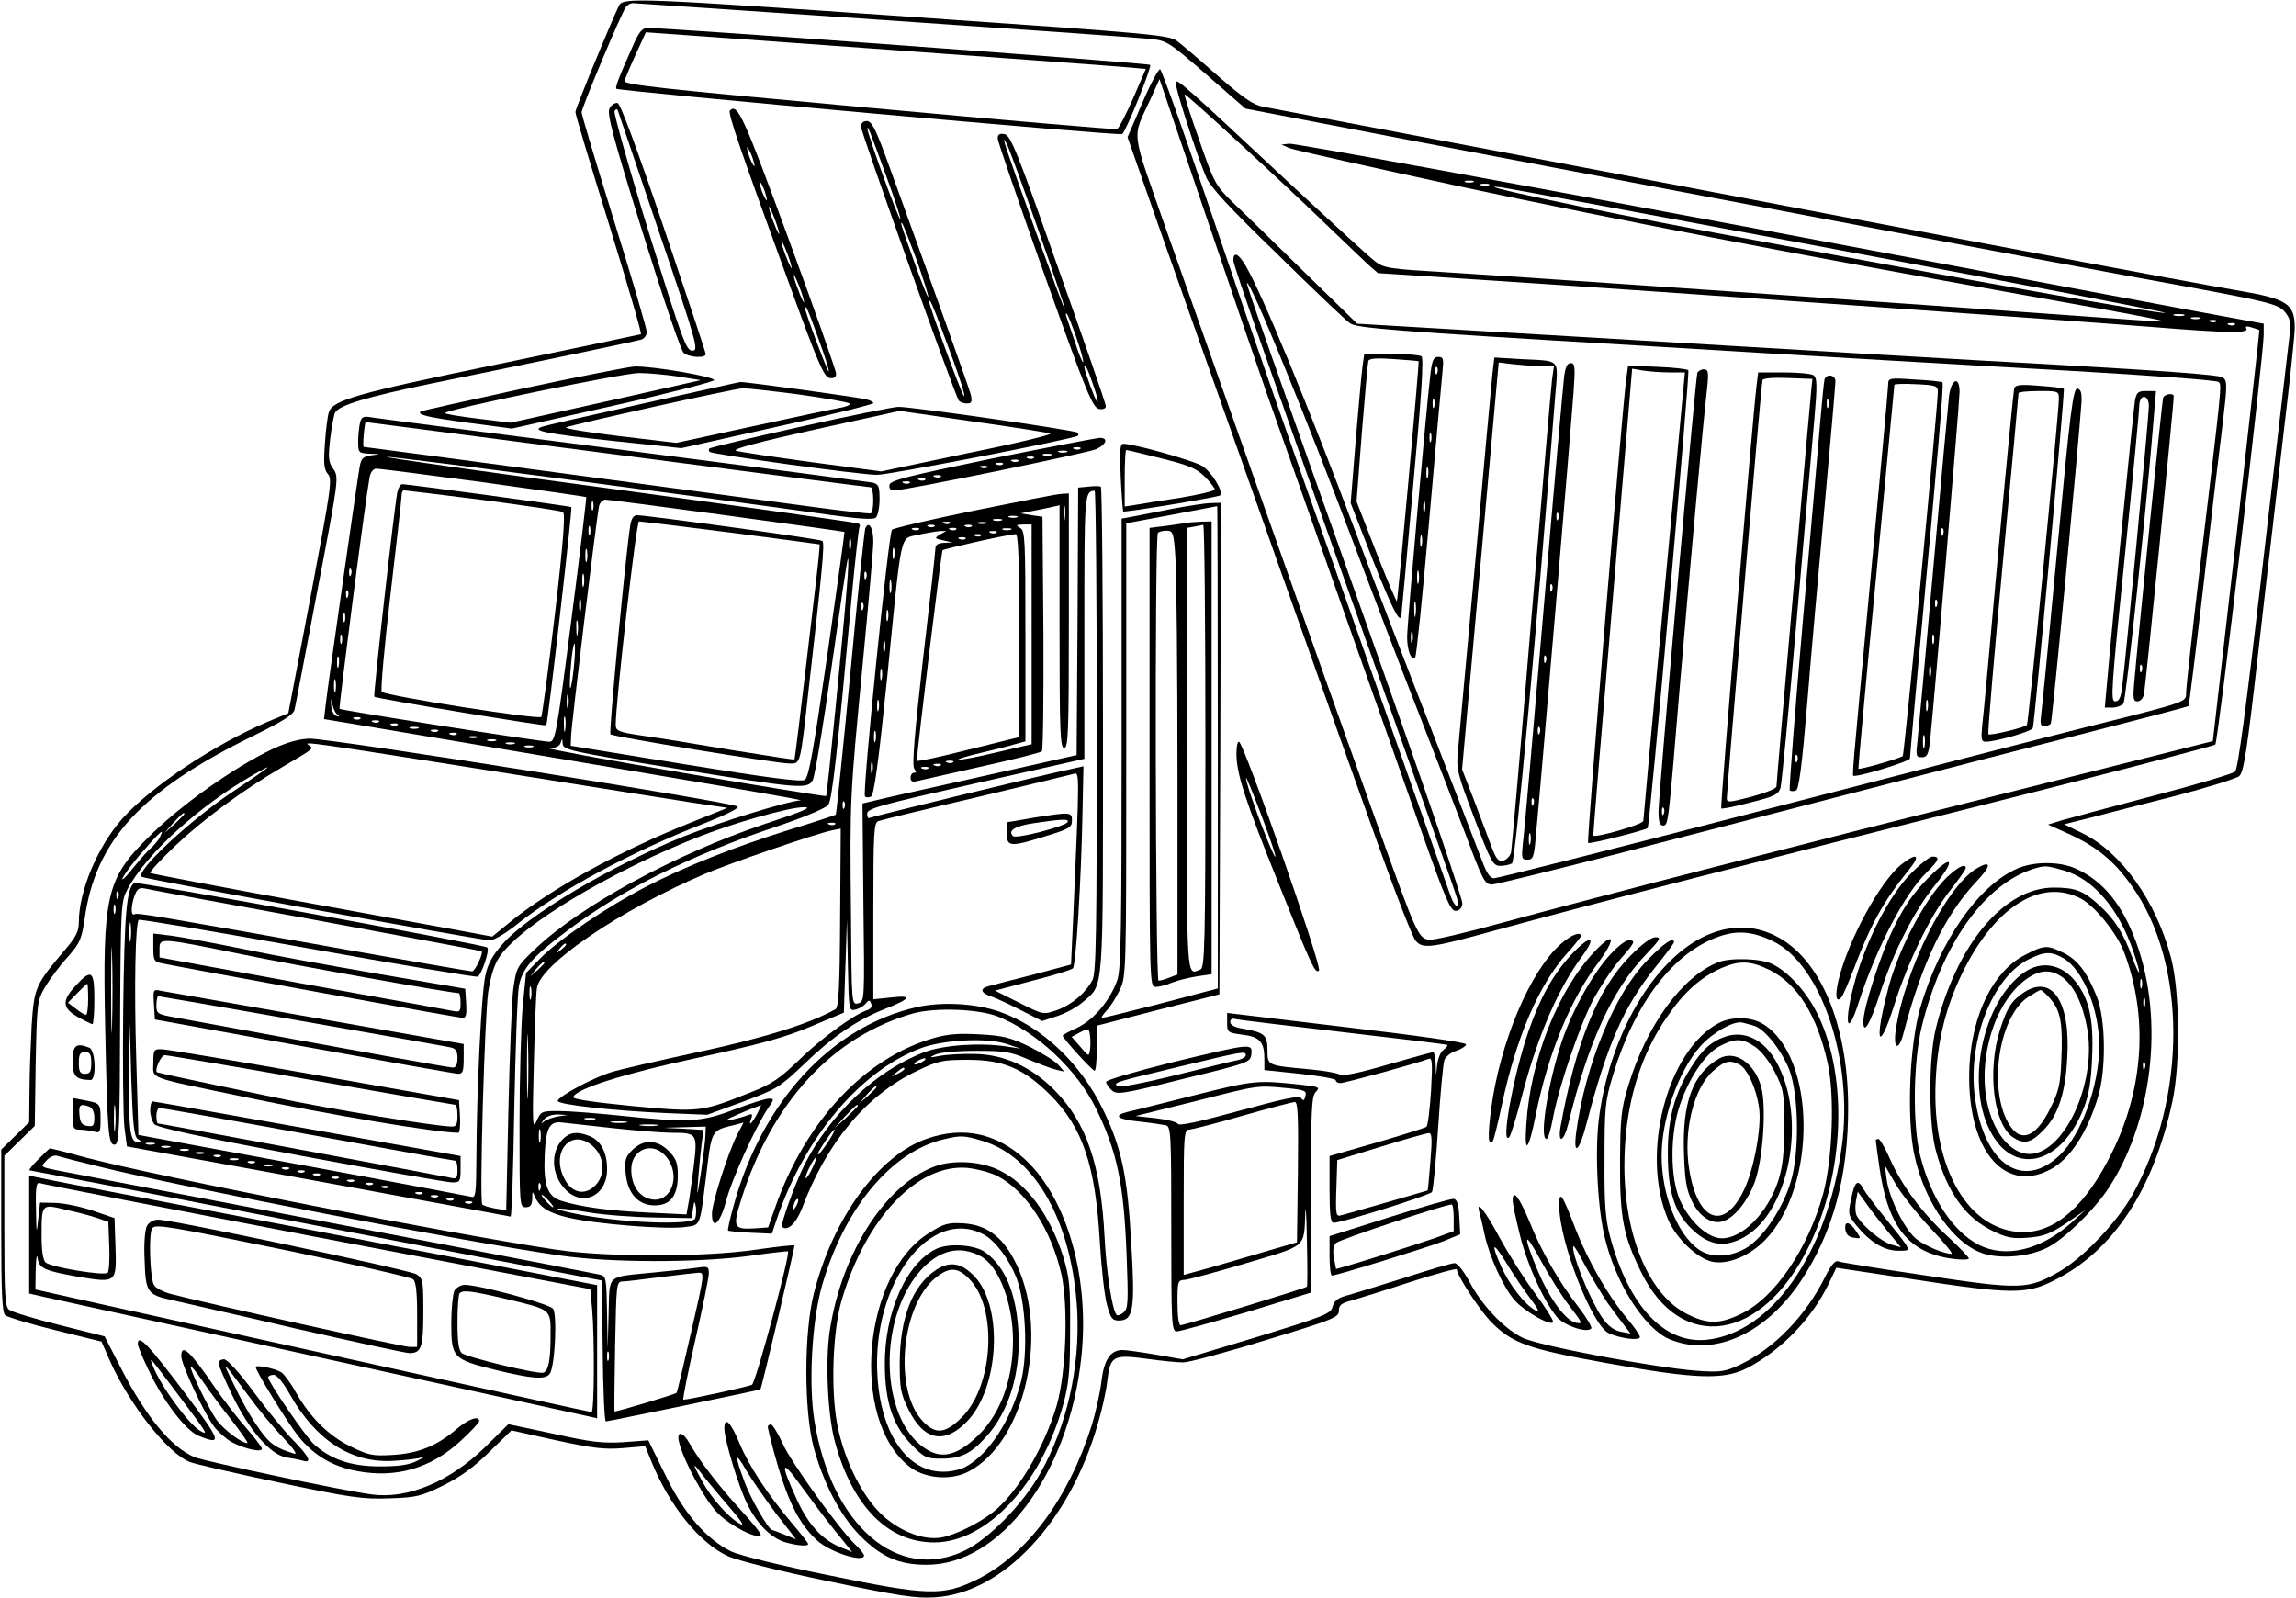 <?xml version="1.0" encoding="UTF-8" standalone="yes"?>
<svg version="1.0" xmlns="http://www.w3.org/2000/svg" width="195.413mm" height="136.032mm" viewBox="0 0 739 515" preserveAspectRatio="xMidYMid meet">
  <g transform="translate(0,515) scale(0.1,-0.1)" fill="#000000" stroke="none">
    <path d="M1991 5133 c-22 -44 -141 -332 -141 -344 0 -8 49 -171 109 -364 59
-192 106 -351 102 -352 -3 -1 -211 -45 -463 -97 -451 -93 -528 -115 -542 -153
-4 -10 -10 -55 -13 -101 -5 -66 -3 -85 10 -100 14 -16 9 -49 -56 -393 l-72
-377 -65 -27 c-174 -74 -377 -209 -470 -313 -79 -89 -140 -233 -140 -333 0
-30 -9 -48 -45 -90 -95 -112 -99 -121 -107 -243 -3 -61 -7 -156 -7 -211 l-1
-101 -45 -44 -45 -44 0 -262 c0 -200 3 -264 13 -272 7 -6 79 -28 161 -48 l149
-37 29 -66 c64 -141 186 -295 256 -322 15 -6 144 -36 287 -66 232 -49 270 -54
356 -51 88 3 103 7 174 42 54 27 99 59 148 108 l71 69 144 -32 c120 -26 157
-30 216 -25 l71 6 19 -47 c58 -144 156 -266 249 -308 29 -13 171 -49 322 -80
224 -47 282 -56 343 -52 219 13 434 241 525 558 14 46 28 110 31 141 10 79 18
84 125 70 49 -7 102 -12 120 -12 17 0 137 32 266 72 217 66 235 73 235 94 0
19 8 25 43 34 23 7 108 33 190 60 81 26 147 44 147 40 0 -19 72 -129 109 -168
69 -70 117 -88 373 -134 288 -52 378 -55 454 -16 111 58 209 160 263 273 l24
50 246 -37 c320 -49 367 -49 457 -3 190 95 319 292 380 577 26 122 24 355 -5
463 -48 182 -160 339 -285 400 l-59 29 84 21 c46 12 169 44 273 70 103 27 197
56 207 64 15 14 25 77 64 421 25 223 62 534 80 692 19 159 35 307 35 331 0 79
-23 94 -190 122 -141 24 -978 181 -2100 395 -547 104 -1013 192 -1034 196 -30
5 -64 28 -144 98 -57 50 -116 101 -131 112 -25 21 -67 25 -836 78 -904 63
-950 64 -964 39z m859 -48 c443 -30 828 -57 857 -61 49 -5 59 -12 177 -115
l125 -109 578 -111 c1251 -238 1954 -371 2298 -434 439 -80 453 -83 477 -115
17 -24 17 -30 2 -150 -8 -69 -46 -392 -84 -719 -46 -396 -73 -598 -82 -607 -7
-7 -125 -42 -263 -78 -137 -36 -270 -72 -295 -79 l-45 -14 69 -31 c89 -41 145
-87 201 -167 178 -248 178 -681 2 -995 -50 -89 -161 -205 -237 -248 -100 -57
-122 -58 -428 -12 -150 22 -278 43 -285 46 -8 3 -23 -16 -39 -48 -62 -127
-167 -235 -277 -286 -47 -22 -62 -24 -135 -19 -131 9 -515 81 -565 107 -60 30
-130 104 -169 178 -20 37 -40 62 -49 62 -9 0 -84 -22 -167 -49 -83 -26 -167
-52 -186 -57 -24 -7 -36 -17 -40 -34 -5 -23 -26 -31 -244 -98 l-239 -72 -86
15 c-47 8 -96 15 -108 15 -39 0 -60 -32 -68 -101 -4 -35 -18 -98 -31 -141 -75
-237 -210 -419 -371 -498 -108 -53 -157 -52 -476 14 -154 31 -288 64 -315 77
-80 39 -153 123 -213 248 l-54 110 -80 -6 c-67 -4 -104 0 -225 27 l-146 31
-75 -74 c-115 -112 -251 -169 -368 -152 -102 14 -534 106 -569 120 -75 32
-156 130 -237 288 l-52 101 -147 37 c-80 20 -153 42 -161 49 -13 10 -15 52
-15 254 l0 242 49 48 49 48 3 202 c4 197 5 202 31 247 15 25 47 68 72 95 40
46 45 57 55 125 35 250 182 411 539 586 98 48 133 70 137 86 3 12 36 186 74
386 69 359 69 364 51 390 -16 22 -17 36 -10 98 5 40 12 78 16 84 15 24 98 49
309 93 338 69 658 136 678 142 9 3 17 14 17 24 0 10 -47 171 -105 357 -58 186
-105 344 -105 351 0 15 129 322 143 340 5 6 15 12 21 12 6 0 373 -25 816 -55z"/>
    <path d="M2040 5013 c-52 -116 -62 -144 -58 -149 9 -8 1623 -153 1630 -146 15
15 96 217 90 223 -6 6 -1563 120 -1619 119 -17 0 -27 -12 -43 -47z m1566 -78
l82 -7 -41 -95 c-23 -52 -46 -97 -52 -99 -5 -2 -366 29 -801 69 -677 62 -790
74 -786 87 3 8 19 47 37 86 l32 70 724 -52 c398 -29 761 -55 805 -59z"/>
    <path d="M3677 4819 l-48 -111 116 -331 c175 -496 589 -1665 700 -1972 53
-148 104 -278 113 -287 23 -26 49 -23 252 33 314 86 875 230 1610 414 388 98
709 181 714 186 9 8 155 1247 156 1320 l0 36 -87 16 c-49 8 -749 140 -1558
292 -808 151 -1481 274 -1495 272 l-25 -3 25 -11 c14 -6 269 -63 565 -127 487
-104 1048 -212 1765 -340 477 -85 533 -96 455 -91 -38 2 -324 23 -635 45 -823
58 -1396 97 -1634 112 -199 12 -210 13 -242 38 -18 14 -151 136 -296 271 -309
289 -337 313 -344 306 -6 -6 66 -231 98 -307 15 -34 71 -95 230 -249 115 -113
220 -213 233 -222 20 -16 125 -25 941 -73 506 -31 1128 -67 1384 -81 256 -15
469 -30 475 -36 10 -10 11 -3 -60 -594 -25 -209 -45 -392 -45 -407 0 -31 9
-28 -330 -113 -124 -31 -598 -153 -1054 -271 -455 -118 -836 -214 -846 -214
-12 0 -23 16 -35 47 -10 27 -85 221 -167 433 -83 212 -190 491 -238 620 -158
422 -307 783 -361 875 -23 39 -39 45 -39 16 0 -17 127 -380 570 -1626 78 -220
146 -412 150 -427 12 -39 -6 -35 -20 5 -6 17 -58 165 -115 327 -57 162 -163
462 -235 665 -195 548 -267 755 -430 1235 -81 239 -151 435 -156 437 -5 1 -31
-47 -57 -108z m398 -929 c26 -74 132 -373 235 -665 103 -291 226 -638 272
-770 71 -201 88 -240 104 -240 12 0 20 8 22 23 2 12 -114 352 -257 755 -377
1061 -440 1241 -437 1245 10 9 192 -435 349 -853 58 -154 151 -397 207 -540
56 -143 121 -312 145 -375 60 -160 65 -170 89 -170 11 0 184 43 385 94 882
228 1236 320 1536 396 176 45 321 83 323 85 1 1 23 173 47 381 24 209 52 444
62 523 16 132 16 144 1 155 -11 8 -189 21 -523 40 -279 15 -903 52 -1387 81
l-879 52 -172 168 c-95 93 -198 194 -230 224 -55 54 -59 62 -107 200 -28 79
-49 145 -47 147 3 4 319 -286 462 -425 55 -53 114 -109 130 -124 l31 -27 384
-25 c507 -33 1896 -131 2128 -150 223 -18 296 -19 286 -4 -4 8 1 9 17 4 13 -4
25 -8 25 -9 1 0 -33 -299 -74 -663 l-76 -661 -625 -157 c-684 -171 -1364 -346
-1675 -431 -110 -30 -211 -54 -225 -52 -35 4 -41 18 -170 379 -153 426 -540
1520 -672 1894 -123 353 -117 301 -54 440 l27 60 148 -435 c81 -239 169 -496
195 -570z m668 673 c-7 -2 -19 -2 -25 0 -7 3 -2 5 12 5 14 0 19 -2 13 -5z m50
-10 c-7 -2 -19 -2 -25 0 -7 3 -2 5 12 5 14 0 19 -2 13 -5z m1131 -209 c582
-109 1054 -200 1048 -202 -15 -5 -598 99 -1477 263 -386 72 -788 158 -660 141
17 -2 506 -93 1089 -202z m1109 -211 c-7 -2 -21 -2 -30 0 -10 3 -4 5 12 5 17
0 24 -2 18 -5z m50 -10 c-7 -2 -19 -2 -25 0 -7 3 -2 5 12 5 14 0 19 -2 13 -5z
m54 -9 c-3 -3 -12 -4 -19 -1 -8 3 -5 6 6 6 11 1 17 -2 13 -5z m60 -10 c-3 -3
-12 -4 -19 -1 -8 3 -5 6 6 6 11 1 17 -2 13 -5z"/>
    <path d="M1960 4801 c-9 -17 10 -89 106 -398 65 -208 124 -384 133 -390 17
-15 71 -18 71 -4 0 5 -61 188 -135 407 -86 254 -140 400 -149 402 -8 2 -20 -6
-26 -17z m161 -403 c122 -358 127 -378 106 -378 -20 0 -31 30 -140 380 -65
210 -114 386 -111 392 6 9 9 8 12 -2 3 -8 63 -185 133 -392z"/>
    <path d="M2348 4794 c-8 -7 33 -126 191 -559 92 -254 112 -300 130 -303 15 -2
21 2 21 15 -1 10 -69 205 -153 433 -145 395 -165 439 -189 414z m76 -164 c5
-17 4 -20 -2 -10 -5 8 -13 26 -16 40 -5 17 -4 20 2 10 5 -8 13 -26 16 -40z
m40 -110 c5 -17 4 -20 -2 -10 -5 8 -13 26 -16 40 -5 17 -4 20 2 10 5 -8 13
-26 16 -40z m40 -110 c5 -20 3 -19 -8 5 -7 17 -16 41 -20 55 -5 20 -3 19 8 -5
7 -16 16 -41 20 -55z m40 -110 c5 -20 3 -19 -8 5 -7 17 -16 41 -20 55 -5 20
-3 19 8 -5 7 -16 16 -41 20 -55z m40 -110 c5 -20 3 -19 -8 5 -7 17 -16 41 -20
55 -5 20 -3 19 8 -5 7 -16 16 -41 20 -55z m50 -134 c20 -55 35 -101 32 -103
-3 -3 -76 191 -76 204 0 16 12 -10 44 -101z"/>
    <path d="M2770 4742 c0 -17 300 -858 315 -882 3 -5 15 -10 26 -10 16 0 18 5
13 28 -6 23 -102 293 -275 770 -33 89 -45 112 -60 112 -12 0 -19 -7 -19 -18z
m84 -166 c26 -71 45 -130 43 -132 -5 -5 -107 277 -106 291 0 13 6 -2 63 -159z
m96 -265 c22 -63 39 -116 37 -118 -2 -2 -21 45 -42 104 -50 140 -49 139 -42
133 3 -3 24 -57 47 -119z m80 -221 c54 -143 81 -225 71 -215 -8 9 -111 289
-111 302 0 15 11 -9 40 -87z"/>
    <path d="M3211 4703 c0 -10 69 -209 152 -443 135 -379 154 -425 175 -428 13
-2 22 2 21 10 0 7 -69 207 -153 443 -134 381 -154 430 -174 433 -16 3 -22 -2
-21 -15z m128 -287 c50 -142 90 -261 88 -263 -3 -2 -181 489 -194 537 -4 13
-3 13 5 0 6 -8 51 -132 101 -274z m126 -356 c14 -40 23 -75 21 -77 -2 -2 -14
26 -26 64 -13 37 -25 75 -28 83 -3 8 -2 12 1 9 4 -3 18 -39 32 -79z m54 -152
c12 -34 17 -58 12 -53 -7 8 -41 100 -41 112 0 16 12 -8 29 -59z"/>
    <path d="M4386 3968 c-3 -24 -13 -132 -22 -241 l-16 -198 72 -185 c61 -153 85
-201 91 -181 0 1 18 189 38 417 28 302 35 417 27 422 -6 4 -50 8 -97 8 l-87 0
-6 -42z m181 18 c3 -2 -67 -769 -70 -773 -2 -2 -32 70 -67 159 l-63 162 17
221 c10 121 19 225 21 232 3 8 26 10 82 6 43 -3 79 -6 80 -7z"/>
    <path d="M4606 3953 c-13 -103 -76 -814 -76 -855 0 -44 13 -78 26 -66 4 4 24
202 45 440 21 238 40 454 43 481 4 41 3 47 -14 47 -14 0 -19 -10 -24 -47z m21
-5 c-3 -8 -6 -5 -6 6 -1 11 2 17 5 13 3 -3 4 -12 1 -19z m-10 -110 c-3 -7 -5
-2 -5 12 0 14 2 19 5 13 2 -7 2 -19 0 -25z m-10 -110 c-3 -7 -5 -2 -5 12 0 14
2 19 5 13 2 -7 2 -19 0 -25z m-10 -115 c-3 -10 -5 -4 -5 12 0 17 2 24 5 18 2
-7 2 -21 0 -30z m-10 -110 c-3 -10 -5 -4 -5 12 0 17 2 24 5 18 2 -7 2 -21 0
-30z m-10 -110 c-3 -10 -5 -4 -5 12 0 17 2 24 5 18 2 -7 2 -21 0 -30z m-10
-120 c-3 -10 -5 -2 -5 17 0 19 2 27 5 18 2 -10 2 -26 0 -35z m-10 -105 c-2
-13 -4 -5 -4 17 -1 22 1 32 4 23 2 -10 2 -28 0 -40z m-10 -85 c-3 -10 -5 -4
-5 12 0 17 2 24 5 18 2 -7 2 -21 0 -30z"/>
    <path d="M4805 3947 c-3 -29 -28 -299 -55 -602 -28 -302 -53 -578 -56 -612 -6
-60 -4 -71 52 -218 54 -143 61 -155 84 -155 14 0 31 4 38 8 11 7 83 793 139
1505 10 125 21 113 -114 120 l-82 5 -6 -51z m159 23 l39 0 -6 -42 c-3 -24 -33
-371 -67 -773 -33 -401 -63 -740 -65 -751 -3 -12 -14 -24 -25 -27 -16 -4 -23
4 -39 47 -10 28 -36 95 -56 149 l-38 98 59 656 59 655 50 -6 c28 -3 67 -6 89
-6z"/>
    <path d="M5036 3938 c-3 -24 -33 -360 -66 -748 -33 -388 -63 -729 -67 -757 -5
-49 -4 -53 15 -53 17 0 21 8 26 68 16 165 116 1347 122 1435 6 85 5 97 -9 97
-11 0 -17 -13 -21 -42z m-19 -460 c-3 -8 -6 -5 -6 6 -1 11 2 17 5 13 3 -3 4
-12 1 -19z m-20 -230 c-3 -8 -6 -5 -6 6 -1 11 2 17 5 13 3 -3 4 -12 1 -19z
m-20 -230 c-3 -8 -6 -5 -6 6 -1 11 2 17 5 13 3 -3 4 -12 1 -19z m-20 -230 c-3
-8 -6 -5 -6 6 -1 11 2 17 5 13 3 -3 4 -12 1 -19z m-20 -230 c-3 -8 -6 -5 -6 6
-1 11 2 17 5 13 3 -3 4 -12 1 -19z m-10 -125 c-3 -10 -5 -4 -5 12 0 17 2 24 5
18 2 -7 2 -21 0 -30z"/>
    <path d="M1680 3898 c-179 -39 -327 -72 -329 -74 -11 -10 19 -18 151 -36 l143
-19 324 73 c179 40 326 78 328 83 3 11 -200 46 -257 44 -19 -1 -181 -33 -360
-71z m499 39 l75 -12 -307 -69 -306 -68 -105 13 c-59 7 -106 15 -106 18 0 11
574 129 625 129 28 0 83 -5 124 -11z"/>
    <path d="M5236 3929 c-13 -94 -128 -1491 -123 -1495 4 -5 186 41 192 48 7 8
137 1469 131 1475 -4 4 -49 9 -101 11 l-93 4 -6 -43z m139 21 l50 0 -67 -717
c-37 -395 -67 -723 -67 -728 -1 -12 -161 -57 -161 -47 -1 4 27 344 62 755 l63
749 35 -6 c19 -3 58 -6 85 -6z"/>
    <path d="M5465 3948 c-6 -19 -125 -1360 -125 -1413 0 -32 4 -45 14 -45 18 0
17 -3 56 465 29 338 72 819 87 948 5 49 3 57 -11 57 -9 0 -19 -6 -21 -12z
m-108 -1420 c-3 -8 -6 -5 -6 6 -1 11 2 17 5 13 3 -3 4 -12 1 -19z"/>
    <path d="M5656 3908 c-11 -81 -118 -1359 -114 -1363 2 -2 44 6 93 19 77 19 91
26 98 47 4 13 27 256 52 539 25 283 50 575 57 648 10 114 9 135 -3 143 -8 5
-51 9 -96 9 l-82 0 -5 -42z m177 -6 c-4 -34 -113 -1271 -113 -1286 0 -7 -36
-21 -80 -33 -73 -19 -80 -20 -80 -5 0 26 111 1336 115 1347 1 6 35 9 82 7 l79
-3 -3 -27z"/>
    <path d="M5875 3928 c-2 -7 -8 -69 -14 -138 -6 -69 -31 -363 -57 -653 -25
-290 -44 -531 -41 -534 4 -3 12 -3 20 0 9 3 19 76 36 278 12 151 38 442 57
648 19 206 34 382 34 393 0 20 -28 25 -35 6z m12 -90 c-3 -7 -5 -2 -5 12 0 14
2 19 5 13 2 -7 2 -19 0 -25z m-100 -1140 c-3 -8 -6 -5 -6 6 -1 11 2 17 5 13 3
-3 4 -12 1 -19z"/>
    <path d="M6080 3911 c0 -12 -25 -283 -55 -604 -64 -686 -62 -657 -55 -657 24
-1 180 47 180 56 0 6 16 182 35 390 53 565 75 818 70 822 -2 2 -42 7 -89 9
-83 6 -86 5 -86 -16z m160 -24 c-1 -57 -108 -1168 -113 -1173 -7 -7 -139 -45
-143 -41 -1 1 24 279 57 617 32 338 59 617 59 620 0 3 31 4 70 2 64 -3 70 -5
70 -25z"/>
    <path d="M2065 3849 c-170 -38 -317 -71 -325 -75 -32 -12 19 -22 233 -45 l218
-23 309 69 c171 38 310 72 310 76 0 4 -10 9 -22 12 -26 7 -397 58 -407 56 -3
0 -145 -32 -316 -70z m505 30 c85 -12 159 -25 163 -29 5 -5 -11 -11 -35 -15
-23 -4 -151 -31 -283 -60 l-240 -52 -185 22 c-102 12 -178 25 -170 28 24 10
542 125 570 126 14 0 95 -9 180 -20z"/>
    <path d="M6276 3873 c-3 -27 -26 -277 -51 -558 -25 -280 -48 -531 -51 -557 -5
-43 -4 -48 14 -48 17 0 22 8 27 53 10 91 95 1089 95 1124 0 54 -27 42 -34 -14z
m-19 -445 c-3 -8 -6 -5 -6 6 -1 11 2 17 5 13 3 -3 4 -12 1 -19z m-20 -230 c-3
-8 -6 -5 -6 6 -1 11 2 17 5 13 3 -3 4 -12 1 -19z m-10 -120 c-3 -7 -5 -2 -5
12 0 14 2 19 5 13 2 -7 2 -19 0 -25z m-10 -105 c-3 -10 -5 -4 -5 12 0 17 2 24
5 18 2 -7 2 -21 0 -30z m-10 -110 c-3 -10 -5 -4 -5 12 0 17 2 24 5 18 2 -7 2
-21 0 -30z m-10 -120 c-3 -10 -5 -2 -5 17 0 19 2 27 5 18 2 -10 2 -26 0 -35z"/>
    <path d="M6486 3899 c-2 -8 -25 -243 -51 -524 -25 -280 -48 -534 -52 -562 -4
-45 -3 -53 11 -53 33 0 148 33 152 44 6 17 104 1089 100 1093 -2 3 -38 7 -80
10 -59 5 -76 3 -80 -8z m144 -36 c-1 -52 -98 -1044 -103 -1049 -9 -9 -119 -35
-124 -30 -3 2 18 249 46 548 28 299 51 546 51 551 0 4 29 7 65 7 64 0 65 0 65
-27z"/>
    <path d="M6626 3393 c-26 -279 -50 -525 -53 -545 -4 -30 -2 -38 10 -38 9 0 18
4 21 9 5 7 91 917 99 1036 1 29 -2 40 -13 43 -14 2 -23 -69 -64 -505z"/>
    <path d="M6875 3858 c-5 -30 -73 -714 -90 -910 l-7 -78 25 0 c13 0 29 6 35 13
8 10 75 634 98 925 l7 82 -31 0 c-27 0 -32 -4 -37 -32z m45 -17 c0 -31 -75
-820 -86 -903 -4 -36 -10 -48 -23 -48 -15 0 -12 41 31 463 26 254 47 474 47
490 1 39 31 37 31 -2z"/>
    <path d="M6966 3868 c-4 -12 -81 -775 -93 -915 -5 -54 -3 -63 10 -63 9 0 19
10 21 23 5 20 97 941 96 960 0 12 -30 8 -34 -5z m-69 -880 c-3 -8 -6 -5 -6 6
-1 11 2 17 5 13 3 -3 4 -12 1 -19z"/>
    <path d="M2571 3774 c-156 -35 -286 -66 -289 -69 -3 -3 -3 -8 1 -11 8 -8 483
-74 539 -74 40 0 636 116 647 126 2 2 2 7 -1 10 -9 8 -537 84 -578 83 -19 -1
-163 -30 -319 -65z m809 -21 c8 -3 -111 -32 -265 -63 l-280 -59 -225 30 c-124
17 -233 33 -243 37 -12 5 79 29 255 68 l273 60 235 -34 c129 -18 242 -36 250
-39z"/>
    <path d="M1156 3788 c-3 -13 -6 -40 -6 -60 0 -37 1 -38 38 -40 36 -1 36 -1 5
-5 -27 -4 -33 -9 -38 -36 -8 -45 -102 -701 -109 -763 l-6 -51 102 -17 c1190
-200 1450 -244 1433 -245 -40 -2 -263 -71 -376 -116 -232 -94 -497 -250 -582
-345 -33 -37 -49 -64 -57 -103 -13 -56 -28 -368 -29 -585 -1 -122 -2 -133 -18
-128 -10 2 -255 49 -544 102 l-527 97 -7 246 c-7 229 -3 436 8 447 3 3 247
-38 542 -91 296 -53 543 -94 550 -92 12 5 40 86 31 94 -9 9 -1128 213 -1137
208 -25 -16 -32 -95 -36 -405 -2 -179 0 -352 4 -384 l8 -60 615 -112 c338 -62
618 -113 621 -114 4 0 9 156 12 348 4 191 10 369 15 395 11 57 43 94 157 179
177 133 398 243 668 333 96 32 164 61 172 72 12 17 29 165 75 667 11 120 23
222 25 227 3 4 2 10 -3 12 -4 3 -351 52 -772 109 -420 56 -757 104 -748 106
13 3 1017 -129 1428 -187 93 -13 139 -16 148 -9 6 6 12 32 12 59 0 42 -3 49
-22 54 -13 2 -374 50 -803 105 -429 55 -794 102 -811 105 -27 5 -33 2 -38 -17z
m828 -103 c445 -58 812 -105 817 -105 11 0 12 -77 1 -84 -4 -2 -86 7 -182 20
-168 23 -1444 194 -1452 194 -2 0 -2 18 0 40 2 22 5 40 6 40 0 0 365 -47 810
-105z m-431 -89 c181 -25 330 -46 332 -48 1 -2 -20 -180 -48 -395 -48 -373
-52 -393 -71 -393 -28 0 -670 101 -676 106 -3 4 83 672 97 747 3 16 12 27 22
27 9 0 164 -20 344 -44z m354 -88 c-3 -7 -5 -2 -5 12 0 14 2 19 5 13 2 -7 2
-19 0 -25z m432 -19 c207 -28 377 -52 378 -53 1 -1 -24 -179 -55 -395 -45
-310 -60 -396 -73 -404 -12 -7 -120 7 -385 50 l-369 60 1 29 c0 32 82 705 90
742 2 12 12 22 21 22 9 0 186 -23 392 -51z m-442 -61 c-3 -7 -5 -2 -5 12 0 14
2 19 5 13 2 -7 2 -19 0 -25z m840 -45 c-3 -10 -5 -4 -5 12 0 17 2 24 5 18 2
-7 2 -21 0 -30z m-850 -40 c-3 -10 -5 -2 -5 17 0 19 2 27 5 18 2 -10 2 -26 0
-35z m838 -80 c-11 -144 -64 -675 -67 -678 -2 -2 -210 32 -463 75 -253 43
-446 79 -428 79 21 1 33 7 36 19 4 13 5 13 6 -4 1 -20 21 -25 354 -79 413 -67
436 -69 452 -38 7 13 34 178 61 368 27 190 50 345 52 345 3 0 1 -39 -3 -87z
m-1598 35 c-3 -8 -6 -5 -6 6 -1 11 2 17 5 13 3 -3 4 -12 1 -19z m750 -35 c-3
-10 -5 -2 -5 17 0 19 2 27 5 18 2 -10 2 -26 0 -35z m-760 -35 c-3 -8 -6 -5 -6
6 -1 11 2 17 5 13 3 -3 4 -12 1 -19z m750 -45 c-3 -10 -5 -2 -5 17 0 19 2 27
5 18 2 -10 2 -26 0 -35z m-760 -35 c-3 -7 -5 -2 -5 12 0 14 2 19 5 13 2 -7 2
-19 0 -25z m750 -40 c-2 -13 -4 -5 -4 17 -1 22 1 32 4 23 2 -10 2 -28 0 -40z
m-760 -30 c-3 -7 -5 -2 -5 12 0 14 2 19 5 13 2 -7 2 -19 0 -25z m748 -78 c-4
-39 -9 -69 -12 -67 -2 3 -1 37 3 76 3 40 9 70 11 67 3 -3 2 -37 -2 -76z m-758
3 c-3 -10 -5 -4 -5 12 0 17 2 24 5 18 2 -7 2 -21 0 -30z m-10 -80 c-3 -10 -5
-2 -5 17 0 19 2 27 5 18 2 -10 2 -26 0 -35z m750 -50 c-3 -10 -5 -2 -5 17 0
19 2 27 5 18 2 -10 2 -26 0 -35z m-743 -26 c7 -6 6 -7 -4 -4 -8 2 -16 16 -17
33 -1 25 0 26 4 4 3 -14 10 -29 17 -33z m733 -49 c-2 -13 -4 -5 -4 17 -1 22 1
32 4 23 2 -10 2 -28 0 -40z m-660 36 c-3 -3 -12 -4 -19 -1 -8 3 -5 6 6 6 11 1
17 -2 13 -5z m60 -10 c-3 -3 -12 -4 -19 -1 -8 3 -5 6 6 6 11 1 17 -2 13 -5z
m60 -10 c-3 -3 -12 -4 -19 -1 -8 3 -5 6 6 6 11 1 17 -2 13 -5z m66 -11 c-7 -2
-19 -2 -25 0 -7 3 -2 5 12 5 14 0 19 -2 13 -5z m64 -9 c-3 -3 -12 -4 -19 -1
-8 3 -5 6 6 6 11 1 17 -2 13 -5z m60 -10 c-3 -3 -12 -4 -19 -1 -8 3 -5 6 6 6
11 1 17 -2 13 -5z m66 -11 c-7 -2 -19 -2 -25 0 -7 3 -2 5 12 5 14 0 19 -2 13
-5z m60 -10 c-7 -2 -19 -2 -25 0 -7 3 -2 5 12 5 14 0 19 -2 13 -5z m60 -10
c-7 -2 -19 -2 -25 0 -7 3 -2 5 12 5 14 0 19 -2 13 -5z m60 -10 c-7 -2 -19 -2
-25 0 -7 3 -2 5 12 5 14 0 19 -2 13 -5z m747 -248 c-286 -96 -595 -264 -741
-404 -57 -54 -59 -58 -69 -126 -5 -38 -12 -215 -16 -393 l-7 -322 -36 6 c-20
4 -38 9 -41 13 -10 11 8 614 19 685 13 78 27 110 68 150 99 101 357 249 601
346 117 47 300 99 347 99 31 1 3 -12 -125 -54z m-1445 -310 c292 -54 531 -99
533 -100 6 -5 -21 -65 -31 -65 -6 0 -173 29 -371 64 -654 116 -709 126 -717
120 -12 -7 -11 29 1 61 8 21 15 26 33 22 12 -3 261 -49 552 -102z m-598 -62
c-2 -16 -4 -5 -4 22 0 28 2 40 4 28 2 -13 2 -35 0 -50z m23 -643 c13 -8 13
-10 -1 -10 -24 0 -29 42 -27 224 l2 161 5 -183 c5 -147 9 -185 21 -192z m53
-17 c-7 -2 -19 -2 -25 0 -7 3 -2 5 12 5 14 0 19 -2 13 -5z m50 -10 c-7 -2 -19
-2 -25 0 -7 3 -2 5 12 5 14 0 19 -2 13 -5z m60 -10 c-7 -2 -19 -2 -25 0 -7 3
-2 5 12 5 14 0 19 -2 13 -5z m50 -10 c-7 -2 -19 -2 -25 0 -7 3 -2 5 12 5 14 0
19 -2 13 -5z m54 -9 c-3 -3 -12 -4 -19 -1 -8 3 -5 6 6 6 11 1 17 -2 13 -5z
m56 -11 c-7 -2 -19 -2 -25 0 -7 3 -2 5 12 5 14 0 19 -2 13 -5z m54 -9 c-3 -3
-12 -4 -19 -1 -8 3 -5 6 6 6 11 1 17 -2 13 -5z m56 -11 c-7 -2 -19 -2 -25 0
-7 3 -2 5 12 5 14 0 19 -2 13 -5z m54 -9 c-3 -3 -12 -4 -19 -1 -8 3 -5 6 6 6
11 1 17 -2 13 -5z m50 -10 c-3 -3 -12 -4 -19 -1 -8 3 -5 6 6 6 11 1 17 -2 13
-5z m50 -10 c-3 -3 -12 -4 -19 -1 -8 3 -5 6 6 6 11 1 17 -2 13 -5z m60 -10
c-3 -3 -12 -4 -19 -1 -8 3 -5 6 6 6 11 1 17 -2 13 -5z m50 -10 c-3 -3 -12 -4
-19 -1 -8 3 -5 6 6 6 11 1 17 -2 13 -5z m60 -10 c-3 -3 -12 -4 -19 -1 -8 3 -5
6 6 6 11 1 17 -2 13 -5z m50 -10 c-3 -3 -12 -4 -19 -1 -8 3 -5 6 6 6 11 1 17
-2 13 -5z m110 -20 c-3 -3 -12 -4 -19 -1 -8 3 -5 6 6 6 11 1 17 -2 13 -5z m50
-10 c-3 -3 -12 -4 -19 -1 -8 3 -5 6 6 6 11 1 17 -2 13 -5z m50 -10 c-3 -3 -12
-4 -19 -1 -8 3 -5 6 6 6 11 1 17 -2 13 -5z m60 -10 c-3 -3 -12 -4 -19 -1 -8 3
-5 6 6 6 11 1 17 -2 13 -5z"/>
    <path d="M1276 3563 c-10 -52 -78 -654 -74 -658 6 -6 550 -96 554 -92 5 4 85
699 81 703 -2 3 -528 74 -545 74 -6 0 -13 -12 -16 -27z m276 -24 c136 -18 252
-35 258 -39 8 -5 1 -99 -26 -329 -21 -177 -41 -326 -44 -331 -6 -10 -498 67
-514 81 -4 4 8 144 28 312 20 168 36 313 36 321 0 9 3 16 8 16 4 0 118 -14
254 -31z"/>
    <path d="M2027 3458 c-14 -82 -70 -669 -64 -674 8 -8 531 -93 574 -94 40 0 36
-16 67 260 40 350 50 450 42 457 -5 6 -553 81 -597 83 -11 0 -19 -11 -22 -32z
m323 -24 c157 -20 286 -38 287 -38 1 -1 -4 -56 -12 -122 -56 -477 -68 -569
-69 -571 -1 -2 -94 13 -207 31 -112 19 -241 40 -286 46 -74 11 -83 15 -83 34
-1 66 66 656 75 656 5 0 138 -16 295 -36z"/>
    <path d="M3190 3672 c-270 -56 -325 -70 -328 -84 -2 -13 3 -18 17 -18 35 0
625 121 650 133 33 16 39 37 9 36 -12 -1 -169 -31 -348 -67z m287 32 c-3 -3
-12 -4 -19 -1 -8 3 -5 6 6 6 11 1 17 -2 13 -5z m-44 -11 c-7 -2 -19 -2 -25 0
-7 3 -2 5 12 5 14 0 19 -2 13 -5z m-50 -10 c-7 -2 -19 -2 -25 0 -7 3 -2 5 12
5 14 0 19 -2 13 -5z m-56 -9 c-3 -3 -12 -4 -19 -1 -8 3 -5 6 6 6 11 1 17 -2
13 -5z m-50 -10 c-3 -3 -12 -4 -19 -1 -8 3 -5 6 6 6 11 1 17 -2 13 -5z m-50
-10 c-3 -3 -12 -4 -19 -1 -8 3 -5 6 6 6 11 1 17 -2 13 -5z m-50 -10 c-3 -3
-12 -4 -19 -1 -8 3 -5 6 6 6 11 1 17 -2 13 -5z m-150 -30 c-3 -3 -12 -4 -19
-1 -8 3 -5 6 6 6 11 1 17 -2 13 -5z m-50 -10 c-3 -3 -12 -4 -19 -1 -8 3 -5 6
6 6 11 1 17 -2 13 -5z m-50 -10 c-3 -3 -12 -4 -19 -1 -8 3 -5 6 6 6 11 1 17
-2 13 -5z"/>
    <path d="M3607 3613 c3 -60 7 -109 8 -111 4 -4 306 46 313 52 11 12 -29 77
-59 95 -28 17 -219 71 -253 71 -11 0 -13 -19 -9 -107z m131 60 c88 -22 113
-32 140 -59 17 -17 32 -36 32 -41 0 -5 -51 -17 -112 -27 -62 -9 -128 -20 -145
-23 l-33 -5 0 91 c0 50 2 91 5 91 3 0 54 -12 113 -27z"/>
    <path d="M3503 3582 l-33 -3 -2 -431 -3 -431 -320 -72 c-176 -39 -331 -74
-345 -78 l-25 -6 3 -319 c4 -317 4 -319 -17 -325 -21 -5 -21 -4 -23 286 -4
378 -3 380 37 800 19 197 35 378 35 402 0 44 -15 69 -26 42 -3 -9 -25 -218
-48 -466 -24 -248 -45 -453 -47 -456 -3 -2 -72 -25 -154 -50 -172 -54 -332
-117 -457 -182 -123 -63 -284 -172 -340 -230 l-47 -48 -11 -110 c-5 -60 -10
-230 -10 -377 0 -261 0 -268 20 -268 15 0 20 7 21 28 0 24 1 25 8 7 15 -35 45
-54 111 -69 85 -20 311 -38 371 -30 53 7 49 -2 69 154 20 164 15 156 96 176
l26 7 -22 -42 c-29 -59 -80 -217 -80 -252 0 -55 26 -32 45 39 17 68 95 240
135 300 21 30 21 32 3 32 -10 0 -60 -16 -111 -35 -107 -41 -147 -43 -367 -20
-77 8 -166 15 -198 15 -56 0 -58 -1 -72 -32 -13 -30 -14 -10 -9 182 3 118 7
229 10 246 11 77 269 252 543 369 86 36 351 127 406 139 l30 6 -2 -287 c-1
-226 -5 -290 -15 -295 -84 -47 -228 -92 -438 -137 -129 -28 -257 -57 -285 -66
-56 -17 -167 -76 -172 -92 -4 -12 176 -32 357 -40 l125 -5 115 42 c110 41 118
46 200 124 90 87 170 141 260 176 81 32 87 44 18 36 l-58 -6 0 284 c0 254 2
285 16 290 10 4 150 38 313 76 163 39 305 73 315 76 21 7 21 18 0 -463 l-7
-151 -116 -31 c-64 -16 -128 -33 -143 -37 -37 -8 -35 -23 5 -36 17 -6 61 -27
96 -45 l65 -33 49 16 c27 9 64 29 82 45 69 60 65 13 65 877 0 430 -3 782 -7
784 -5 2 -23 2 -40 0z m27 -787 c0 -649 -2 -780 -14 -803 -22 -42 -67 -80
-115 -97 -43 -15 -44 -15 -121 24 l-78 39 121 32 c67 17 126 35 130 40 10 9
27 287 31 503 l3 148 -31 -7 c-97 -20 -649 -155 -657 -159 -5 -4 -9 2 -9 13 0
17 41 28 350 98 l350 79 0 427 c0 428 0 434 33 437 4 1 7 -348 7 -774z m-743
493 c-3 -8 -6 -5 -6 6 -1 11 2 17 5 13 3 -3 4 -12 1 -19z m-10 -100 c-3 -8 -6
-5 -6 6 -1 11 2 17 5 13 3 -3 4 -12 1 -19z m-60 -640 c-3 -8 -6 -5 -6 6 -1 11
2 17 5 13 3 -3 4 -12 1 -19z m-30 -54 c-3 -3 -12 -4 -19 -1 -8 3 -5 6 6 6 11
1 17 -2 13 -5z m66 -597 c12 3 27 12 33 20 10 12 12 11 17 -1 4 -9 -1 -17 -13
-21 -41 -13 -150 -92 -220 -161 -61 -59 -89 -78 -151 -102 -164 -66 -168 -66
-385 -46 -121 12 -193 22 -191 29 9 27 165 76 407 128 198 43 278 65 360 100
l105 44 5 149 5 149 3 -146 c3 -146 3 -147 25 -142z m-933 209 c0 -2 -8 -10
-17 -17 -16 -13 -17 -12 -4 4 13 16 21 21 21 13z m-70 -59 c0 -2 -10 -12 -22
-23 l-23 -19 19 23 c18 21 26 27 26 19z m-43 -114 c-3 -10 -5 -2 -5 17 0 19 2
27 5 18 2 -10 2 -26 0 -35z m-10 -306 c-1 -45 -3 -5 -3 88 0 94 2 130 3 82 2
-48 2 -125 0 -170z m738 -67 c-17 -32 -29 -41 -18 -13 5 13 2 15 -11 10 -29
-11 -71 -20 -66 -14 4 4 61 29 108 46 1 1 -4 -12 -13 -29z m-640 -7 c-16 -3
-37 -10 -45 -16 -13 -10 -13 -10 -1 6 8 10 25 16 45 16 l31 -2 -30 -4z m118
-10 c-7 -2 -21 -2 -30 0 -10 3 -4 5 12 5 17 0 24 -2 18 -5z m57 -28 c74 -8
160 -15 190 -15 83 0 84 -2 71 -111 -7 -52 -14 -107 -18 -123 l-5 -29 -127 6
c-124 6 -215 18 -277 38 -44 14 -57 50 -53 147 4 89 16 110 56 105 16 -2 89
-10 163 -18z m43 18 c-13 -2 -33 -2 -45 0 -13 2 -3 4 22 4 25 0 35 -2 23 -4z
m100 -10 c-13 -2 -35 -2 -50 0 -16 2 -5 4 22 4 28 0 40 -2 28 -4z m-376 -50
c-3 -10 -5 -2 -5 17 0 19 2 27 5 18 2 -10 2 -26 0 -35z m532 20 c0 -16 -7 -68
-14 -118 -13 -86 -14 -87 -9 -20 3 39 8 89 11 112 l6 42 -64 4 -64 3 68 2 67
2 -1 -27z m-532 -175 c-3 -8 -6 -5 -6 6 -1 11 2 17 5 13 3 -3 4 -12 1 -19z
m28 -38 c10 -11 16 -20 13 -20 -3 0 -13 9 -23 20 -10 11 -16 20 -13 20 3 0 13
-9 23 -20z m471 -56 c-9 -24 -252 -14 -395 17 -84 18 -54 20 49 3 52 -9 149
-16 215 -17 l120 -2 4 30 c4 26 5 27 9 7 2 -13 1 -30 -2 -38z"/>
    <path d="M1810 1480 c-41 -41 -38 -115 7 -162 57 -60 137 -20 135 67 0 53 -22
92 -58 105 -38 15 -62 12 -84 -10z m95 -22 c36 -32 43 -85 15 -121 -33 -41
-80 -35 -105 14 -46 87 21 166 90 107z"/>
    <path d="M2033 1444 c-22 -22 -25 -32 -21 -76 7 -65 41 -102 94 -102 50 0 74
31 74 96 0 41 -5 54 -29 79 -38 38 -82 39 -118 3z m105 -16 c60 -65 17 -169
-58 -138 -31 13 -50 47 -50 92 0 63 65 91 108 46z"/>
    <path d="M3136 3505 c-142 -29 -262 -57 -266 -62 -11 -11 -96 -850 -87 -859 3
-4 12 -4 19 -1 10 3 24 104 52 378 49 492 40 451 101 466 28 6 59 11 70 12
l20 0 -20 -11 c-19 -12 -18 -13 10 -19 l30 -7 -27 -1 c-19 -1 -28 -6 -28 -18
0 -10 -18 -171 -40 -357 -28 -247 -36 -344 -28 -353 7 -9 7 -13 -1 -13 -6 0
-11 -7 -11 -16 0 -12 6 -15 24 -10 14 3 107 24 208 47 101 22 186 44 191 48 4
4 6 176 5 382 l-3 374 -35 5 -35 6 40 8 c22 4 50 10 63 13 l22 5 0 -391 c0
-341 2 -391 15 -391 13 0 15 52 15 410 l0 410 -22 -1 c-13 0 -139 -25 -282
-54z m291 -27 c-2 -13 -4 -5 -4 17 -1 22 1 32 4 23 2 -10 2 -28 0 -40z m-154
5 c-7 -2 -19 -2 -25 0 -7 3 -2 5 12 5 14 0 19 -2 13 -5z m-50 -10 c-7 -2 -19
-2 -25 0 -7 3 -2 5 12 5 14 0 19 -2 13 -5z m-166 -9 c-3 -3 -12 -4 -19 -1 -8
3 -5 6 6 6 11 1 17 -2 13 -5z m116 -1 c-7 -2 -19 -2 -25 0 -7 3 -2 5 12 5 14
0 19 -2 13 -5z m-166 -9 c-3 -3 -12 -4 -19 -1 -8 3 -5 6 6 6 11 1 17 -2 13 -5z
m120 0 c-3 -3 -12 -4 -19 -1 -8 3 -5 6 6 6 11 1 17 -2 13 -5z m193 -348 l0
-354 -116 -27 c-63 -15 -117 -25 -120 -23 -2 3 30 12 72 22 42 10 92 22 110
28 l34 9 0 339 c0 312 -1 340 -17 349 -15 9 -14 10 10 11 l27 0 0 -354z m-363
338 c-3 -3 -12 -4 -19 -1 -8 3 -5 6 6 6 11 1 17 -2 13 -5z m120 0 c-3 -3 -12
-4 -19 -1 -8 3 -5 6 6 6 11 1 17 -2 13 -5z m176 -1 c-7 -2 -19 -2 -25 0 -7 3
-2 5 12 5 14 0 19 -2 13 -5z m-46 -9 c-3 -3 -12 -4 -19 -1 -8 3 -5 6 6 6 11 1
17 -2 13 -5z m-50 -10 c-3 -3 -12 -4 -19 -1 -8 3 -5 6 6 6 11 1 17 -2 13 -5z
m123 -322 l0 -327 -165 -41 c-91 -23 -165 -39 -165 -35 3 51 79 673 83 678 6
5 205 50 235 52 9 1 12 -71 12 -327z m-173 312 c-3 -3 -12 -4 -19 -1 -8 3 -5
6 6 6 11 1 17 -2 13 -5z m-230 -61 c-3 -10 -5 -4 -5 12 0 17 2 24 5 18 2 -7 2
-21 0 -30z m-10 -110 c-3 -10 -5 -2 -5 17 0 19 2 27 5 18 2 -10 2 -26 0 -35z
m-10 -90 c-3 -10 -5 -4 -5 12 0 17 2 24 5 18 2 -7 2 -21 0 -30z m-10 -100 c-3
-10 -5 -4 -5 12 0 17 2 24 5 18 2 -7 2 -21 0 -30z m-10 -90 c-3 -10 -5 -4 -5
12 0 17 2 24 5 18 2 -7 2 -21 0 -30z m-10 -100 c-3 -10 -5 -4 -5 12 0 17 2 24
5 18 2 -7 2 -21 0 -30z m-10 -100 c-3 -10 -5 -4 -5 12 0 17 2 24 5 18 2 -7 2
-21 0 -30z m-10 -100 c-3 -10 -5 -4 -5 12 0 17 2 24 5 18 2 -7 2 -21 0 -30z
m260 31 c-3 -3 -12 -4 -19 -1 -8 3 -5 6 6 6 11 1 17 -2 13 -5z m-40 -10 c-3
-3 -12 -4 -19 -1 -8 3 -5 6 6 6 11 1 17 -2 13 -5z m-40 -10 c-3 -3 -12 -4 -19
-1 -8 3 -5 6 6 6 11 1 17 -2 13 -5z"/>
    <path d="M3775 3511 c-49 -10 -107 -21 -127 -25 l-38 -7 0 -723 c0 -605 -2
-730 -14 -764 -23 -66 -76 -128 -128 -153 -27 -12 -48 -24 -48 -26 0 -8 95
-113 103 -113 4 0 7 33 7 73 l0 72 198 51 197 50 3 792 2 792 -32 -1 c-18 0
-73 -9 -123 -18z m145 -769 l0 -777 -182 -48 c-101 -26 -187 -47 -191 -47 -4
0 2 10 14 23 12 12 31 42 43 67 21 45 21 51 21 775 l0 729 145 27 c80 15 146
28 148 28 1 1 2 -349 2 -777z m-412 -975 c-3 -22 -4 -22 -31 10 l-28 32 28 15
c27 14 28 13 31 -10 2 -13 2 -34 0 -47z"/>
    <path d="M3810 3464 c-8 -1 -36 -6 -62 -9 l-48 -6 0 -740 c0 -736 0 -739 20
-739 11 0 35 6 53 14 18 7 54 16 80 20 l47 7 0 730 0 729 -37 -1 c-21 -1 -45
-3 -53 -5z m70 -718 c0 -642 -2 -714 -16 -720 -46 -18 -44 -51 -44 708 l0 715
23 4 c12 2 25 5 30 6 4 0 7 -320 7 -713z m-97 612 c4 -46 7 -368 7 -716 l0
-632 -26 -10 c-14 -6 -30 -10 -35 -10 -10 0 -13 1433 -2 1443 3 4 16 7 28 7
20 0 23 -6 28 -82z"/>
    <path d="M873 2736 c-124 -59 -298 -182 -402 -287 -133 -132 -145 -187 -136
-614 7 -338 10 -378 32 -373 13 3 15 57 16 393 2 379 3 391 24 430 61 115 234
271 408 370 72 41 55 27 -66 -54 -138 -91 -316 -257 -297 -276 6 -7 1094 -205
1122 -205 13 0 51 22 87 51 136 109 374 237 612 329 61 24 105 46 100 51 -14
14 -1306 219 -1380 219 -33 -1 -70 -11 -120 -34z m727 -73 c294 -47 581 -92
638 -101 l102 -15 -117 -47 c-229 -91 -454 -215 -586 -323 l-55 -45 -69 13
c-37 7 -284 52 -548 100 -264 48 -482 90 -485 92 -3 3 33 42 80 87 86 82 215
178 345 254 104 61 103 60 86 71 -21 13 1 10 609 -86z m-1010 -136 c0 -2 -15
-16 -32 -33 l-33 -29 29 33 c28 30 36 37 36 29z m-79 -75 c-5 -10 -18 -25 -27
-33 -10 -8 -35 -36 -56 -62 -43 -55 -53 -53 -11 2 34 44 94 111 100 111 2 0
-1 -8 -6 -18z m-134 -194 c-3 -8 -6 -5 -6 6 -1 11 2 17 5 13 3 -3 4 -12 1 -19z
m-10 -50 c-3 -7 -5 -2 -5 12 0 14 2 19 5 13 2 -7 2 -19 0 -25z m-10 -360 c-1
-62 -3 -12 -3 112 0 124 2 174 3 113 2 -62 2 -164 0 -225z m10 -335 c-2 -21
-4 -6 -4 32 0 39 2 55 4 38 2 -18 2 -50 0 -70z"/>
    <path d="M3980 2722 c0 -65 27 -148 137 -422 106 -265 117 -289 129 -277 11
11 -243 737 -258 737 -5 0 -8 -17 -8 -38z m124 -324 c10 -39 -33 61 -64 150
-17 46 -30 89 -29 95 0 12 83 -204 93 -245z"/>
    <path d="M3325 2515 c-44 -8 -81 -14 -82 -14 -2 -1 -3 -17 -3 -36 0 -44 11
-45 126 -9 75 23 84 28 84 50 0 28 -4 28 -125 9z m111 -14 c-9 -14 -166 -55
-176 -45 -18 18 7 33 70 42 88 13 112 14 106 3z"/>
    <path d="M6123 2365 c-69 -55 -172 -245 -203 -373 -12 -52 -8 -75 9 -56 5 5
23 47 41 94 54 143 97 219 178 319 38 46 24 55 -25 16z"/>
    <path d="M6149 2331 c-67 -71 -136 -204 -174 -335 -39 -137 -30 -202 10 -76
58 178 148 350 219 419 40 39 44 51 19 51 -10 0 -43 -27 -74 -59z"/>
    <path d="M6208 2320 c-48 -49 -76 -89 -111 -161 -42 -86 -97 -257 -97 -301 0
-45 22 -8 55 95 46 138 109 262 176 345 70 87 56 102 -23 22z"/>
    <path d="M6364 2351 c-99 -60 -232 -330 -260 -523 -8 -61 11 -65 26 -5 59 225
133 378 232 484 52 54 52 74 2 44z"/>
    <path d="M6493 2350 c-124 -56 -245 -230 -309 -445 -35 -118 -45 -356 -20
-475 33 -157 131 -294 229 -321 59 -16 144 -7 200 21 52 26 142 113 190 181
148 216 188 550 97 800 -45 124 -107 200 -195 240 -53 24 -138 24 -192 -1z
m154 -5 c95 -28 176 -123 223 -261 27 -79 24 -93 -4 -18 -29 80 -58 124 -107
168 -50 46 -76 56 -145 56 -161 0 -314 -183 -381 -456 -23 -97 -23 -307 1
-393 36 -133 94 -214 182 -257 45 -22 64 -26 114 -22 50 4 70 11 123 46 l62
43 -45 -41 c-99 -88 -212 -115 -298 -71 -84 43 -155 152 -189 288 -25 101 -22
303 5 414 65 267 203 461 362 510 36 11 41 10 97 -6z m53 -90 c46 -24 117
-112 140 -173 78 -206 64 -438 -39 -646 -83 -169 -180 -256 -285 -256 -176 0
-296 205 -283 485 6 134 33 242 87 352 104 212 252 304 380 238z m197 -287
c-3 -7 -5 -2 -5 12 0 14 2 19 5 13 2 -7 2 -19 0 -25z m10 -60 c-3 -7 -5 -2 -5
12 0 14 2 19 5 13 2 -7 2 -19 0 -25z m0 -200 c-3 -8 -6 -5 -6 6 -1 11 2 17 5
13 3 -3 4 -12 1 -19z"/>
    <path d="M6519 2072 c-100 -52 -168 -189 -177 -355 -13 -260 105 -415 257
-337 65 32 122 119 157 235 27 88 25 252 -4 324 -31 78 -62 119 -108 141 -52
26 -62 25 -125 -8z m128 -11 c62 -39 113 -164 113 -281 0 -128 -57 -285 -127
-352 -119 -114 -243 -31 -273 183 -26 180 55 390 173 448 52 26 73 26 114 2z"/>
    <path d="M6520 2018 c-138 -94 -194 -371 -105 -524 78 -134 226 -92 295 85 16
40 24 85 27 162 6 127 -10 196 -59 253 -44 50 -105 60 -158 24z m124 -19 c36
-29 63 -84 77 -162 30 -161 -59 -376 -166 -403 -60 -15 -121 41 -149 135 -42
142 6 330 105 415 50 42 92 47 133 15z"/>
    <path d="M6517 1952 c-40 -27 -54 -49 -77 -121 -41 -130 -21 -301 41 -345 36
-24 58 -20 99 22 47 47 71 118 77 234 11 181 -49 270 -140 210z m87 -22 c32
-39 39 -78 34 -194 -3 -80 -8 -102 -36 -158 -50 -101 -103 -114 -141 -35 -57
118 -20 333 68 393 20 13 39 24 42 24 4 0 19 -14 33 -30z"/>
    <path d="M6281 2334 c-70 -58 -165 -232 -200 -366 -47 -177 -33 -219 19 -55
43 136 116 287 179 367 28 36 51 68 51 73 0 14 -19 7 -49 -19z"/>
    <path d="M5482 2130 c-160 -80 -295 -311 -332 -569 -16 -103 -8 -289 15 -391
34 -151 128 -300 210 -335 140 -59 308 15 422 185 105 157 155 341 154 565 -1
266 -91 478 -233 549 -75 38 -155 36 -236 -4z m225 -12 c156 -73 261 -383 224
-659 -46 -346 -226 -604 -436 -626 -136 -14 -251 108 -311 332 -15 57 -19 104
-18 250 0 166 2 187 27 270 70 233 195 396 341 447 59 21 109 17 173 -14z"/>
    <path d="M5531 2049 c-115 -46 -229 -202 -288 -396 -24 -79 -26 -104 -27 -248
-1 -178 11 -238 67 -352 129 -266 392 -227 542 82 113 232 126 538 31 740 -35
75 -96 143 -150 169 -37 18 -136 21 -175 5z m168 -25 c89 -45 152 -146 186
-299 23 -104 16 -305 -14 -420 -49 -179 -157 -338 -266 -389 -68 -33 -108 -33
-173 0 -122 61 -202 250 -202 478 0 187 48 353 140 483 53 77 105 123 171 153
59 26 95 25 158 -6z"/>
    <path d="M5535 1854 c-167 -87 -255 -423 -164 -634 27 -62 95 -126 144 -136
50 -9 118 19 168 70 169 173 165 592 -7 697 -38 23 -100 24 -141 3z m112 -9
c34 -9 88 -77 114 -141 31 -80 34 -266 5 -362 -25 -84 -85 -174 -137 -209 -53
-35 -120 -38 -161 -8 -68 49 -118 177 -118 300 0 122 55 276 126 355 40 44
108 82 134 75 8 -2 25 -6 37 -10z"/>
    <path d="M5559 1811 c-47 -15 -78 -42 -114 -100 -53 -83 -75 -166 -75 -275 0
-123 20 -189 74 -243 52 -52 100 -63 157 -37 159 71 223 393 116 577 -39 67
-98 96 -158 78z m92 -34 c20 -13 46 -47 64 -82 28 -55 30 -65 30 -174 0 -88
-5 -130 -19 -175 -34 -104 -115 -186 -182 -186 -45 0 -104 54 -135 123 -32 73
-32 214 0 307 30 88 82 165 128 189 50 26 73 26 114 -2z"/>
    <path d="M5535 1739 c-85 -49 -119 -142 -113 -307 3 -86 8 -116 26 -153 24
-50 65 -76 100 -64 37 11 81 67 103 129 26 74 37 241 20 303 -21 78 -85 121
-136 92z m67 -20 c24 -13 54 -78 62 -139 9 -61 -17 -200 -49 -265 -64 -133
-149 -101 -176 66 -20 123 14 263 77 318 37 33 54 37 86 20z"/>
    <path d="M490 2097 c0 -41 2 -46 28 -51 70 -15 957 -176 969 -176 11 0 13 12
11 47 l-3 47 -275 47 c-151 26 -351 62 -445 82 -93 19 -196 38 -227 42 l-58 7
0 -45z m285 -22 c175 -36 673 -125 699 -125 3 0 6 -14 6 -31 0 -29 -2 -31 -27
-26 -16 3 -234 43 -485 88 l-458 84 0 27 c0 37 1 37 265 -17z"/>
    <path d="M5026 2109 c-100 -87 -198 -320 -226 -537 -11 -86 -9 -115 6 -99 3 3
16 55 29 116 47 220 119 387 210 489 25 27 45 53 45 56 0 16 -33 3 -64 -25z"/>
    <path d="M5134 2084 c-118 -124 -207 -349 -220 -557 -7 -101 7 -87 31 33 39
194 111 369 200 487 60 81 53 105 -11 37z"/>
    <path d="M5249 2070 c-106 -108 -176 -281 -225 -552 -9 -56 11 -47 25 10 64
263 141 431 249 545 48 50 52 57 32 57 -14 0 -43 -22 -81 -60z"/>
    <path d="M5058 2073 c-57 -62 -99 -136 -137 -246 -48 -138 -91 -372 -62 -341
5 5 25 70 44 144 50 188 114 335 191 439 50 68 26 70 -36 4z"/>
    <path d="M5186 2076 c-56 -59 -123 -180 -157 -280 -45 -134 -74 -316 -50 -316
5 0 14 30 21 68 19 101 84 292 129 380 23 42 61 100 86 129 50 57 53 63 28 63
-9 0 -35 -20 -57 -44z"/>
    <path d="M5304 2056 c-105 -107 -200 -337 -229 -553 -11 -82 10 -64 34 30 66
253 119 372 218 497 35 43 63 81 63 84 0 19 -32 -2 -86 -58z"/>
    <path d="M237 1971 c-43 -48 -40 -70 13 -100 21 -11 40 -21 44 -21 3 0 6 36 6
80 0 94 -9 100 -63 41z m43 -41 c0 -27 -3 -50 -7 -50 -5 0 -19 9 -33 20 l-25
19 29 30 c17 17 31 31 33 31 2 0 3 -22 3 -50z"/>
    <path d="M492 1914 l3 -49 480 -87 c264 -48 488 -88 498 -88 14 0 17 9 17 48
l0 48 -472 83 c-260 46 -486 85 -501 88 -28 6 -28 6 -25 -43z m476 -54 c251
-44 467 -82 480 -85 17 -4 22 -12 22 -35 0 -19 -5 -30 -14 -30 -12 0 -197 33
-898 162 -55 10 -58 12 -58 39 0 16 3 29 6 29 3 0 211 -36 462 -80z"/>
    <path d="M2951 1905 c-276 -62 -499 -304 -591 -639 -12 -43 -20 -79 -18 -81 2
-2 34 -5 72 -7 l69 -3 17 50 c90 262 267 472 459 546 73 29 217 36 281 15 l45
-15 -45 7 c-88 13 -202 5 -265 -18 -156 -59 -305 -200 -388 -365 -31 -64 -77
-191 -71 -198 17 -16 45 11 64 59 79 212 207 365 370 443 69 33 82 36 165 36
114 0 179 -28 264 -112 106 -106 147 -228 161 -478 5 -82 15 -172 23 -200 11
-42 17 -50 38 -50 47 0 53 36 40 249 -12 218 -31 307 -91 431 -73 150 -197
267 -333 315 -77 27 -186 33 -266 15z m259 -30 c128 -51 256 -171 318 -298 68
-139 89 -242 98 -469 6 -155 5 -175 -10 -187 -9 -8 -19 -11 -22 -8 -14 14 -33
135 -39 252 -12 232 -58 368 -162 473 -74 75 -164 115 -257 116 -39 1 -89 -2
-111 -6 -35 -7 -37 -6 -15 4 14 7 72 12 130 12 94 0 112 -3 170 -28 36 -15 76
-30 90 -33 l25 -6 -19 22 c-11 12 -52 38 -92 58 -62 30 -86 36 -161 40 -67 4
-104 1 -149 -12 -222 -64 -413 -268 -510 -545 l-23 -65 -43 -3 c-69 -4 -72 3
-43 95 99 313 295 525 555 598 70 19 208 14 270 -10z m-240 -145 c-8 -5 -19
-10 -25 -10 -5 0 -3 5 5 10 8 5 20 10 25 10 6 0 3 -5 -5 -10z m-60 -25 c0 -2
-10 -9 -22 -15 -22 -11 -22 -10 -4 4 21 17 26 19 26 11z m-90 -58 c0 -2 -12
-14 -27 -28 l-28 -24 24 28 c23 25 31 32 31 24z m-60 -60 c0 -2 -17 -19 -37
-38 l-38 -34 34 38 c33 34 41 42 41 34z m-96 -117 c-15 -22 -29 -40 -31 -40
-5 0 3 15 29 53 30 43 31 32 2 -13z m-51 -85 c-9 -19 -18 -33 -21 -31 -4 5 26
66 33 66 3 0 -3 -16 -12 -35z m-52 -122 c-12 -20 -14 -14 -5 12 4 9 9 14 11
11 3 -2 0 -13 -6 -23z"/>
    <path d="M3950 1854 c0 -30 2 -32 50 -38 56 -7 70 -24 70 -79 l0 -35 115 -12
c63 -7 115 -16 115 -21 0 -5 7 -9 15 -9 14 0 248 64 284 78 12 5 13 -12 8
-103 -4 -60 -10 -112 -15 -116 -4 -3 -76 -26 -159 -50 l-153 -44 0 -107 c0
-80 3 -108 13 -108 28 0 310 89 317 99 4 7 13 101 20 209 7 108 16 206 20 216
4 11 21 25 38 30 18 6 32 16 32 21 0 6 -163 29 -385 55 l-385 46 0 -32z m375
-30 c182 -21 332 -39 334 -41 3 -2 -3 -9 -12 -16 -9 -6 -18 -28 -20 -47 l-4
-35 -1 38 c-1 20 -5 37 -8 37 -3 0 -68 -18 -145 -40 -96 -28 -145 -38 -157
-32 -9 5 -51 12 -92 16 -142 13 -140 12 -140 62 0 49 -10 57 -77 69 -28 4 -43
12 -43 22 0 9 7 13 18 9 9 -2 166 -21 347 -42z m280 -416 c-4 -51 -8 -93 -9
-94 0 0 -59 -17 -131 -38 -71 -20 -138 -40 -148 -42 -16 -5 -18 2 -15 86 l3
92 140 43 c77 24 146 43 154 44 11 1 12 -17 6 -91z"/>
    <path d="M230 1731 c0 -49 10 -60 58 -61 19 0 16 96 -4 104 -43 17 -54 8 -54
-43z m60 -6 c0 -28 -4 -35 -20 -35 -16 0 -20 7 -20 35 0 28 4 35 20 35 16 0
20 -7 20 -35z"/>
    <path d="M3773 1727 c-117 -29 -213 -57 -213 -63 0 -6 8 -18 18 -27 17 -15 33
-13 232 37 210 51 215 53 218 79 4 36 1 36 -255 -26z m237 23 c0 -5 -10 -12
-22 -15 -13 -2 -104 -25 -203 -49 -108 -27 -184 -41 -189 -36 -12 12 -13 12
204 64 204 49 210 50 210 36z"/>
    <path d="M490 1725 c0 -53 -27 -43 295 -110 273 -57 618 -115 688 -115 4 0 7
24 5 53 l-3 52 -465 82 c-256 45 -477 82 -492 82 -26 1 -28 -1 -28 -44z m509
-55 c252 -44 461 -80 464 -80 4 0 7 -16 7 -35 0 -27 -4 -35 -17 -35 -51 0
-392 56 -577 95 -256 53 -370 78 -374 80 -9 7 13 55 25 55 8 0 221 -36 472
-80z"/>
    <path d="M3845 1621 c-104 -26 -202 -51 -217 -54 -47 -12 -31 -24 40 -31 37
-4 75 -10 85 -12 16 -5 17 -30 17 -335 0 -307 1 -329 18 -329 9 0 110 28 225
62 l207 63 0 314 c0 270 2 317 15 332 15 15 12 17 -40 23 -149 16 -155 16
-350 -33z m296 23 c60 -6 66 -9 61 -26 -3 -14 -7 -16 -13 -7 -6 10 -52 0 -199
-40 -132 -36 -195 -50 -199 -42 -4 6 -36 14 -72 18 l-64 7 190 47 c208 53 201
52 296 43z m37 -271 l-3 -226 -110 -32 c-60 -18 -143 -42 -182 -53 l-73 -20 0
234 c0 216 1 234 18 234 9 1 87 20 172 45 85 24 161 44 168 44 10 1 12 -47 10
-226z m29 -369 c-5 -5 -395 -124 -407 -124 -6 0 -10 30 -10 73 0 68 1 72 23
73 12 1 102 25 199 54 198 59 185 48 190 164 1 28 4 -14 5 -93 2 -79 2 -145 0
-147z"/>
    <path d="M230 1561 c0 -46 2 -51 23 -51 12 0 32 -3 45 -6 20 -6 22 -3 22 39 0
52 -1 52 -53 62 l-37 7 0 -51z m54 23 c10 -4 16 -18 16 -36 0 -25 -4 -29 -22
-26 -18 2 -24 11 -26 36 -3 32 3 37 32 26z"/>
    <path d="M480 1572 c0 -16 6 -35 13 -44 8 -11 145 -41 472 -102 253 -47 472
-86 488 -86 25 0 27 3 27 43 l0 42 -493 88 c-270 48 -495 88 -499 88 -5 -1 -8
-14 -8 -29z m508 -77 c256 -47 470 -85 474 -85 5 0 8 -14 8 -30 0 -26 -3 -30
-22 -25 -34 7 -936 175 -943 175 -3 0 -5 11 -5 25 0 14 5 25 10 25 6 0 221
-38 478 -85z"/>
    <path d="M2983 1481 c-155 -53 -302 -254 -364 -496 -33 -127 -33 -380 -1 -500
32 -115 84 -216 147 -281 69 -70 126 -96 215 -96 239 -2 460 293 500 667 28
256 -45 513 -181 639 -91 84 -199 108 -316 67z m178 -7 c172 -51 290 -263 306
-549 9 -182 -34 -372 -120 -524 -56 -98 -164 -209 -242 -247 -216 -105 -431
81 -485 419 -19 117 -8 319 24 432 71 250 223 434 393 474 55 13 64 13 124 -5z"/>
    <path d="M3018 1395 c-164 -53 -311 -279 -349 -537 -14 -98 -6 -268 17 -353
56 -208 171 -325 320 -325 169 0 345 188 416 445 18 66 22 108 22 240 1 141
-2 169 -22 235 -42 134 -118 237 -206 279 -56 28 -140 34 -198 16z m191 -34
c93 -48 174 -172 207 -317 23 -104 15 -317 -15 -422 -40 -136 -127 -283 -206
-345 -46 -36 -121 -73 -165 -81 -57 -10 -131 18 -189 70 -65 59 -124 176 -147
293 -22 112 -15 306 15 405 78 262 243 435 402 423 30 -3 74 -14 98 -26z"/>
    <path d="M2991 1178 c-215 -131 -257 -599 -67 -752 49 -40 134 -48 192 -18
187 96 266 465 146 686 -40 74 -89 109 -160 114 -51 3 -63 0 -111 -30z m175
-6 c37 -20 81 -79 105 -139 30 -79 38 -242 15 -334 -32 -125 -105 -237 -180
-276 -17 -9 -50 -16 -74 -15 -115 1 -199 126 -209 312 -17 296 171 544 343
452z"/>
    <path d="M3015 1127 c-98 -45 -170 -206 -168 -377 1 -120 27 -196 88 -257 39
-40 47 -43 94 -43 63 0 96 16 145 71 74 81 113 212 103 347 -8 117 -43 200
-105 246 -32 25 -116 31 -157 13z m141 -25 c58 -31 104 -151 104 -271 0 -134
-45 -249 -126 -319 -55 -49 -99 -60 -142 -38 -158 81 -175 416 -31 581 60 67
127 84 195 47z"/>
    <path d="M3009 1056 c-74 -51 -113 -154 -114 -296 0 -85 3 -101 29 -153 48
-98 114 -112 186 -39 105 106 120 368 27 468 -43 46 -82 52 -128 20z m109 -26
c93 -92 80 -345 -23 -447 -53 -53 -85 -56 -126 -12 -95 101 -69 374 43 463 43
34 70 33 106 -4z"/>
    <path d="M6040 1476 c0 -3 5 -40 11 -82 27 -197 94 -281 237 -300 28 -4 52 -3
52 1 0 4 -29 34 -64 67 -84 76 -151 166 -189 251 -16 37 -34 67 -38 67 -5 0
-9 -2 -9 -4z m177 -284 c43 -45 73 -82 67 -82 -24 0 -81 24 -111 46 -38 28
-89 130 -98 194 l-6 45 35 -60 c19 -33 70 -97 113 -143z"/>
    <path d="M120 1415 c-19 -19 -32 -35 -29 -36 2 0 418 -80 924 -178 l920 -177
3 -227 c1 -125 6 -227 10 -227 8 0 496 101 498 103 5 6 112 462 110 464 -2 2
-59 -4 -127 -14 -167 -24 -480 -24 -639 0 -342 51 -1278 234 -1517 297 -62 17
-114 30 -116 30 -1 0 -18 -16 -37 -35z m195 -24 c274 -68 1184 -244 1490 -287
160 -23 438 -23 604 -1 68 10 125 16 126 15 8 -9 -104 -423 -116 -430 -12 -6
-203 -48 -221 -48 -3 0 14 86 38 191 24 106 44 202 44 216 0 21 -3 23 -32 19
-18 -3 -82 -10 -143 -16 -159 -16 -144 -3 -148 -133 l-3 -112 -2 116 c-2 112
-3 117 -24 122 -13 3 -261 51 -553 107 -1100 210 -1210 231 -1228 236 -18 6
-18 7 -1 25 10 11 24 17 33 15 9 -3 70 -19 136 -35z m1908 -533 c-24 -105 -45
-194 -47 -196 -5 -5 -199 -63 -200 -60 -1 2 0 96 2 211 4 204 4 207 25 208 12
0 67 7 122 14 55 7 109 13 121 14 21 1 20 -4 -23 -191z m-266 -90 c-3 -7 -5
-2 -5 12 0 14 2 19 5 13 2 -7 2 -19 0 -25z"/>
    <path d="M90 1172 l0 -190 48 -11 c114 -25 1739 -382 1760 -386 l22 -5 0 214
0 215 -52 10 c-62 13 -1386 267 -1593 306 -77 15 -150 29 -162 32 l-23 5 0
-190z m926 -8 l882 -168 6 -66 c8 -93 7 -330 -2 -330 -4 0 -304 66 -667 146
-363 80 -765 169 -892 197 l-233 52 1 65 c1 36 4 52 6 37 5 -35 23 -42 137
-62 117 -19 118 -18 114 99 l-3 91 -70 24 c-38 13 -92 24 -120 25 l-50 1 -6
-55 c-5 -49 -6 -45 -7 34 -2 67 1 87 11 84 6 -3 409 -81 893 -174z m-706 61
l35 -12 3 -78 c2 -43 -1 -82 -5 -86 -11 -11 -183 18 -200 33 -8 7 -13 37 -13
83 0 107 -1 106 78 87 37 -8 83 -20 102 -27z"/>
    <path d="M469 1199 c-6 -13 -10 -57 -7 -111 3 -102 9 -110 87 -127 25 -6 204
-46 396 -91 193 -44 359 -80 370 -80 39 0 45 19 45 132 0 101 -1 108 -22 122
-23 14 -787 176 -832 176 -16 0 -30 -8 -37 -21z m456 -79 c214 -45 395 -86
402 -92 9 -7 13 -41 13 -114 l0 -104 -25 0 c-21 0 -644 138 -770 171 -22 6
-46 18 -52 27 -14 17 -19 173 -6 185 12 13 53 6 438 -73z"/>
    <path d="M1460 991 c-5 -11 -10 -58 -10 -104 0 -112 5 -117 142 -151 119 -29
161 -32 175 -13 17 21 25 190 11 210 -13 16 -237 77 -285 77 -12 0 -27 -9 -33
-19z m165 -26 c150 -36 145 -32 145 -118 0 -81 -7 -114 -23 -120 -17 -6 -245
49 -263 63 -10 9 -14 36 -14 100 0 47 3 90 7 93 11 11 36 8 148 -18z"/>
    <path d="M5961 1288 c-11 -50 -10 -53 17 -87 43 -53 89 -81 134 -81 46 0 47
-5 -38 101 -35 43 -68 87 -74 98 -17 33 -28 25 -39 -31z m121 -110 l39 -47
-32 9 c-32 10 -92 60 -110 92 -5 9 -6 30 -3 47 l6 31 31 -43 c16 -23 48 -63
69 -89z"/>
    <path d="M4870 1282 c0 -11 11 -62 24 -114 24 -96 76 -210 118 -261 23 -28 96
-53 111 -38 4 4 -14 34 -39 67 -65 83 -122 183 -160 278 -33 79 -54 107 -54
68z m183 -340 c43 -56 44 -59 21 -54 -33 6 -85 77 -123 167 -49 117 -45 135 7
38 28 -51 70 -119 95 -151z"/>
    <path d="M5020 1265 c0 -115 106 -387 160 -411 37 -17 100 -25 100 -12 0 6
-18 32 -40 58 -63 75 -126 185 -167 289 -44 115 -53 128 -53 76z m157 -315
c18 -25 42 -57 53 -71 l20 -26 -32 6 c-23 5 -41 19 -60 46 -32 47 -83 165 -92
215 -5 27 3 18 36 -45 24 -44 58 -100 75 -125z"/>
    <path d="M4473 1228 l-193 -61 0 -64 c0 -35 3 -63 8 -63 15 0 309 91 360 111
l53 22 -3 56 c-2 41 -7 56 -18 58 -8 1 -102 -26 -207 -59z m207 -2 l0 -43 -57
-21 c-70 -24 -199 -65 -270 -86 l-52 -15 -7 36 c-4 24 -2 39 7 48 11 11 339
120 372 124 4 1 7 -19 7 -43z"/>
    <path d="M4763 1243 c3 -10 11 -43 17 -73 16 -71 59 -166 95 -208 32 -38 125
-90 125 -70 0 7 -27 49 -59 92 -33 44 -83 123 -113 178 -48 89 -77 125 -65 81z
m164 -277 c27 -36 31 -46 16 -38 -34 18 -84 83 -109 139 -36 80 -29 86 16 13
22 -36 56 -87 77 -114z"/>
    <path d="M5942 1189 c2 -17 11 -25 27 -27 24 -4 24 -3 9 19 -21 33 -40 37 -36
8z"/>
    <path d="M440 819 c0 -6 15 -43 34 -82 46 -99 119 -195 161 -213 78 -32 74
-19 -37 129 -124 165 -158 201 -158 166z m127 -159 c100 -133 101 -135 75
-121 -37 20 -129 146 -153 209 -13 33 -16 37 78 -88z"/>
    <path d="M580 780 c0 -26 74 -185 106 -227 14 -18 39 -40 57 -50 42 -22 97
-34 97 -21 0 5 -23 35 -50 66 -28 32 -74 91 -102 132 -80 117 -108 143 -108
100z m163 -207 c31 -40 54 -73 50 -73 -18 0 -73 41 -97 72 -24 32 -86 158 -86
175 0 5 17 -16 38 -46 20 -30 63 -88 95 -128z"/>
    <path d="M700 758 c0 -7 20 -53 44 -103 56 -115 123 -192 174 -201 20 -3 45
-8 55 -11 29 -8 19 14 -32 66 -27 27 -84 97 -127 155 -48 65 -86 106 -96 106
-10 0 -18 -5 -18 -12z m91 -98 c34 -47 87 -111 118 -143 32 -34 47 -55 35 -51
-61 19 -77 31 -108 73 -33 46 -56 86 -97 171 -27 56 -26 55 52 -50z"/>
    <path d="M820 745 c0 -13 103 -180 138 -224 49 -60 110 -97 188 -111 126 -24
239 9 334 97 33 30 60 59 60 64 0 19 -34 7 -72 -25 -64 -55 -124 -79 -206 -84
-66 -4 -79 -1 -136 27 -72 35 -130 93 -177 175 -17 31 -39 60 -48 65 -24 13
-81 24 -81 16z m110 -88 c84 -149 200 -223 335 -214 39 2 79 7 90 11 11 3 4
-2 -15 -11 -25 -13 -58 -18 -120 -18 -94 0 -160 23 -214 73 -28 27 -146 199
-146 214 0 4 8 8 18 8 10 0 30 -24 52 -63z"/>
    <path d="M2330 547 c0 -37 47 -191 75 -246 32 -64 77 -108 123 -121 40 -11 72
-13 72 -5 0 3 -24 34 -54 69 -76 90 -136 181 -167 255 -29 70 -49 89 -49 48z
m165 -272 l66 -85 -37 15 c-20 8 -38 15 -40 15 -11 0 -69 100 -89 155 -33 88
-31 101 5 38 17 -29 60 -91 95 -138z"/>
    <path d="M2470 552 c0 -4 9 -41 20 -82 42 -153 78 -227 137 -282 41 -39 153
-75 153 -50 0 5 -12 19 -26 33 -50 46 -208 265 -236 327 -15 34 -33 62 -38 62
-6 0 -10 -3 -10 -8z m217 -335 l55 -68 -39 16 c-58 24 -102 72 -138 150 -56
122 -53 138 10 50 32 -44 82 -111 112 -148z"/>
    <path d="M2184 503 c14 -60 85 -190 126 -230 40 -40 124 -83 137 -70 3 4 -25
39 -62 79 -70 76 -137 163 -167 217 -22 39 -43 42 -34 4z m84 -116 c15 -19 52
-63 82 -98 34 -39 46 -58 32 -50 -38 20 -96 85 -126 143 -32 58 -29 59 12 5z"/>
  </g>
</svg>
